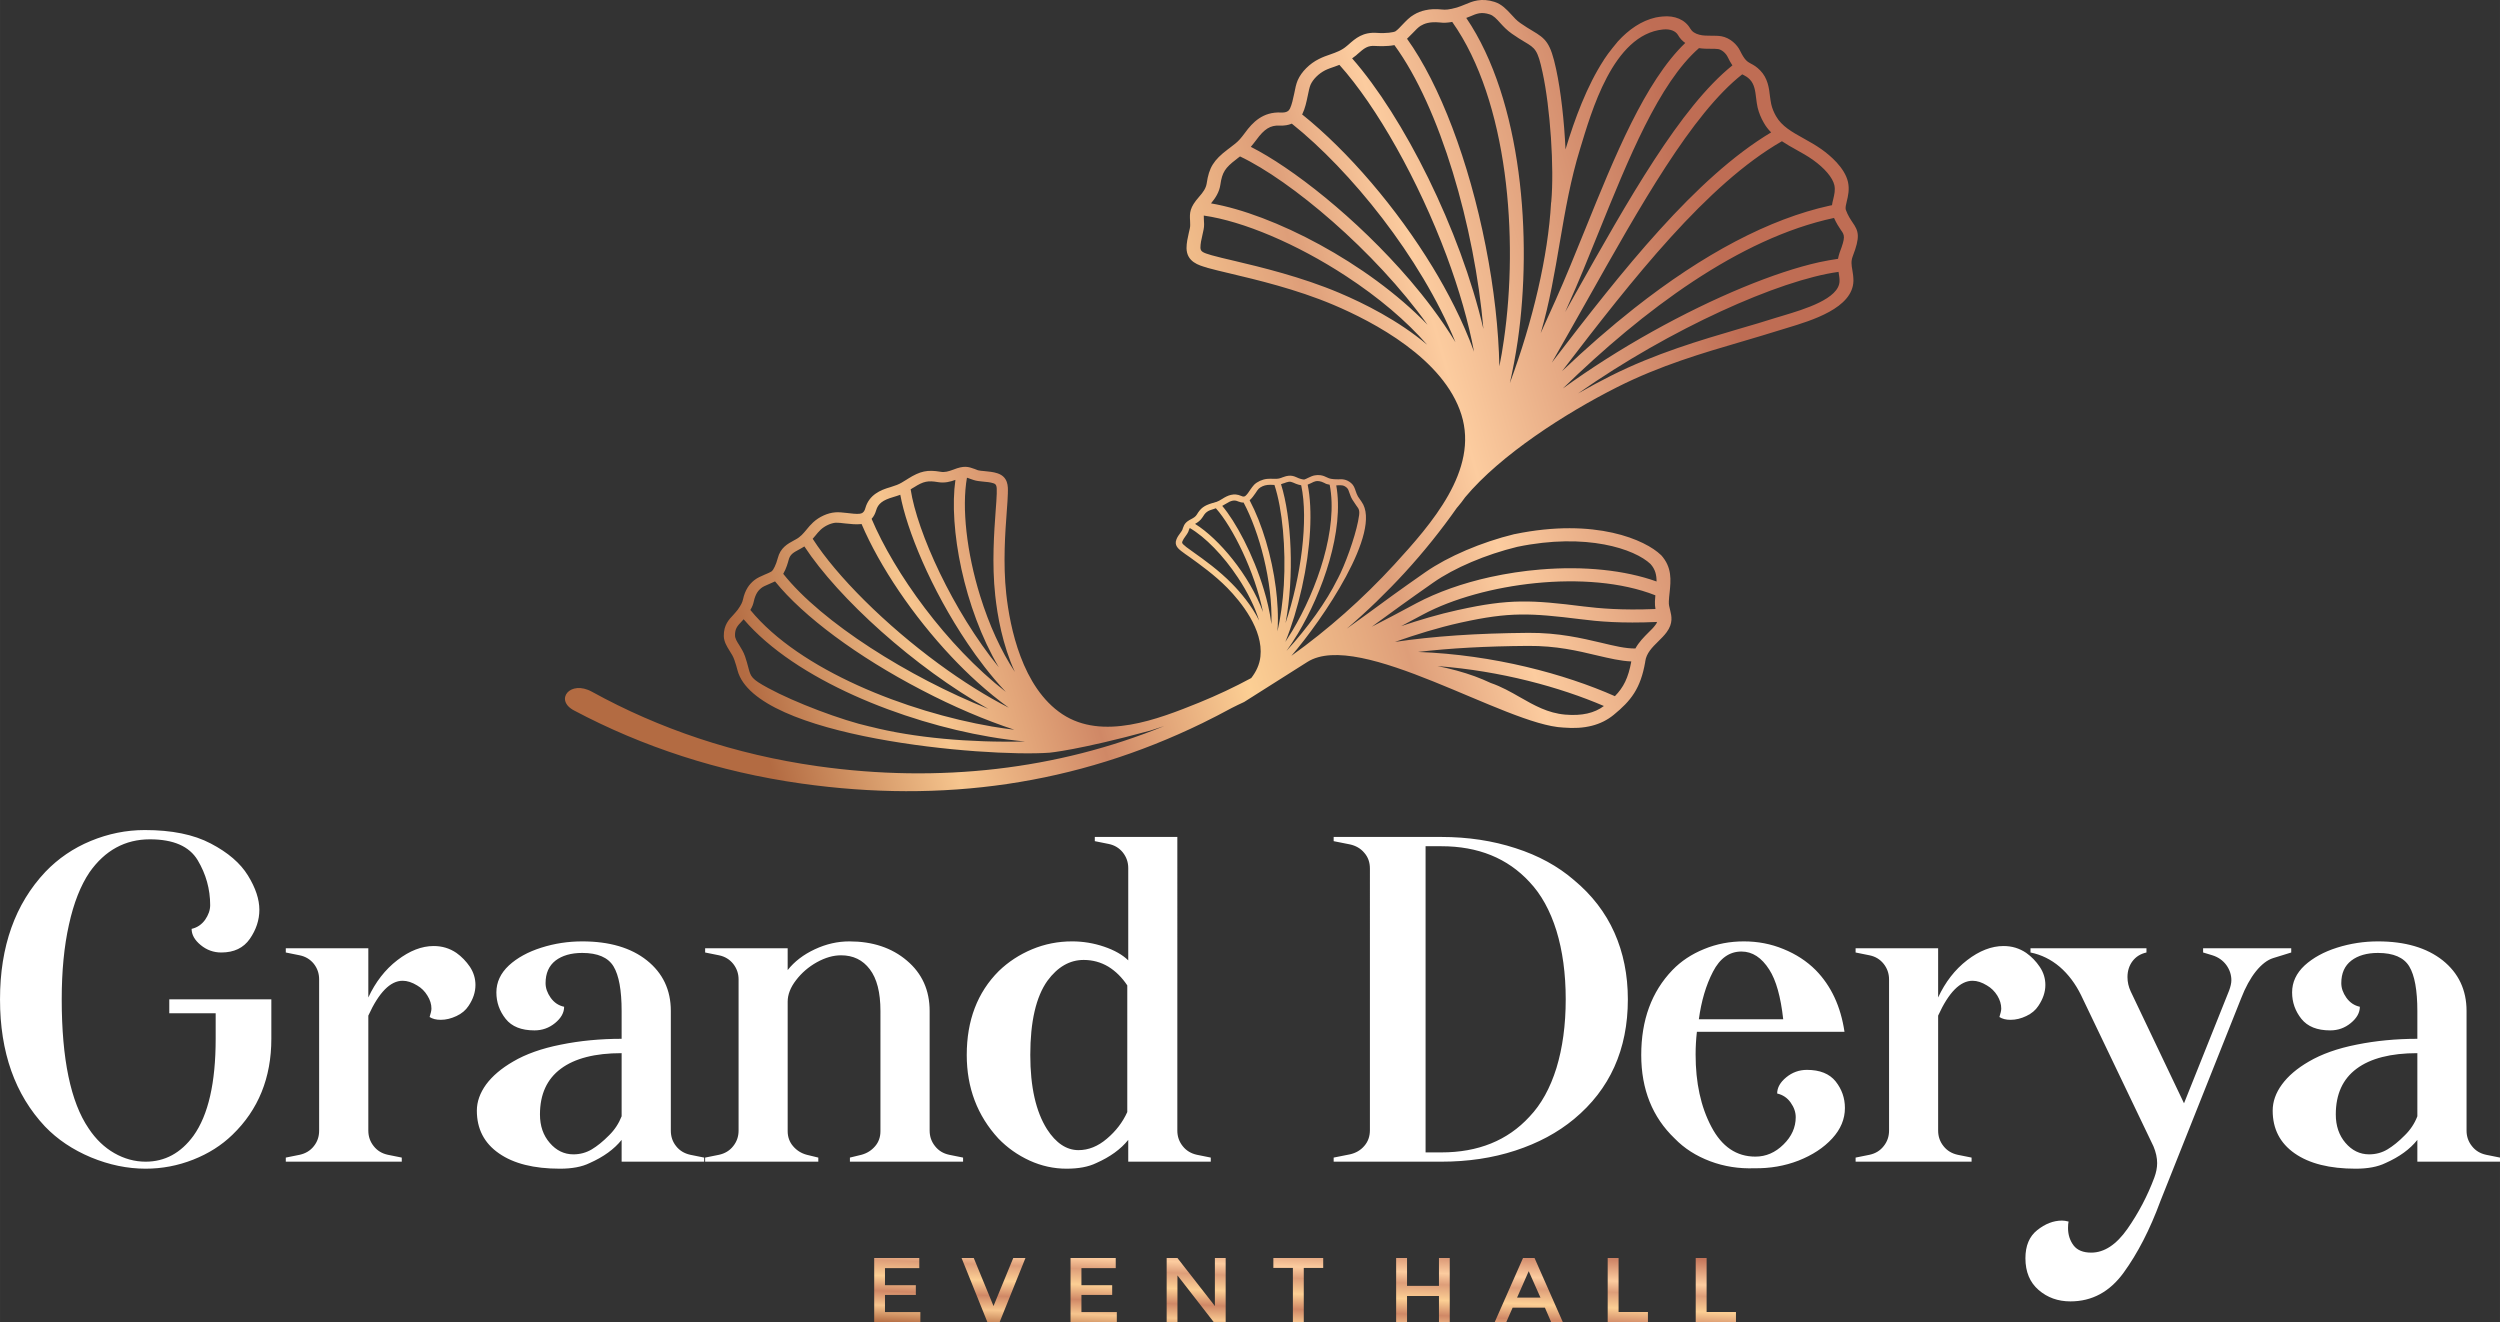 <svg xmlns="http://www.w3.org/2000/svg" xml:space="preserve" width="875.811" height="463.242" style="shape-rendering:geometricPrecision;text-rendering:geometricPrecision;image-rendering:optimizeQuality;fill-rule:evenodd;clip-rule:evenodd" viewBox="0 0 23173 12257" xmlns:xlink="http://www.w3.org/1999/xlink"><rect x="0" y="0" width="23173" height="12257" fill="#333333" stroke="none"/><defs><linearGradient id="a" gradientUnits="userSpaceOnUse" x1="15914.9" y1="2322.47" x2="6542.84" y2="5011.49"><stop offset="0" style="stop-opacity:1;stop-color:#bf6d54"/><stop offset=".278" style="stop-opacity:1;stop-color:#fccc9f"/><stop offset=".388" style="stop-opacity:1;stop-color:#de9e79"/><stop offset=".541" style="stop-opacity:1;stop-color:#fccf94"/><stop offset=".69" style="stop-opacity:1;stop-color:#d08866"/><stop offset=".831" style="stop-opacity:1;stop-color:#f6c58e"/><stop offset="1" style="stop-opacity:1;stop-color:#b36b42"/></linearGradient><linearGradient id="b" gradientUnits="userSpaceOnUse" xlink:href="#a" x1="12117.5" y1="11485.5" x2="12075.7" y2="12432"/></defs><path d="M13287 5399c195-136 485-259 776-330 645-134 1091 21 1236 159 45 50 56 103 56 162-293-105-671-145-1078-111-157 13-313 37-464 70-254 56-491 140-683 242-160 86-296 158-414 218 16-12 32-24 49-36 127-93 286-209 522-374M5320 6585c631 335 1341 570 2109 678 1308 184 2540 13 3716-560q138-67.5 273-141c37-19 75-37 114-55l586-371c484-307 1841 587 2374 608 197 17 349-22 466-118 160-131 249-243 292-491v-3c10-77 64-131 122-188 26-26 54-53 76-83 63-85 46-152 33-205-7-27-14-52-12-83 1-26 4-53 7-80 12-115 24-234-79-348-1 0-2-1-3-2-139-135-602-348-1355-192h-2c-307 75-615 207-824 352-238 166-397 282-524 376-78 57-143 104-205 148 188-161 367-334 536-518 176-192 339-395 487-606h1c26-31 51-62 73-94 328-393 930-779 1408-1020 401-202 792-316 1171-427 115-34 224-66 332-100 21-7 45-14 72-22 228-69 611-184 616-437 0-37-5-70-10-99-8-46-14-82 3-127 71-184 56-233-1-315-19-29-42-61-63-118-5-18 1-45 9-77 12-49 27-111 11-182-31-132-166-245-243-300-55-39-112-71-166-101-110-61-205-114-258-208-20-35-35-71-44-110-5-22-8-48-12-75-8-74-20-167-91-239-33-34-62-50-85-62-33-18-57-30-101-120-27-56-91-119-173-134-30-5-62-5-94-5-37 0-76 0-110-9-42-11-68-29-85-58-47-81-143-123-258-111-21 2-41 5-62 9-132 30-248 110-350 221 0 0-91 108-129 169l-2 4c-156 239-271 549-355 829-12-262-43-541-87-744-53-246-95-282-222-357-30-18-65-39-108-69-34-23-61-53-88-83-42-45-85-92-151-114-126-40-206-6-277 24-25 10-48 20-75 28-73 20-104 22-139 18-57-6-107-4-154 7-37 8-71 21-104 41-40 22-73 58-106 92-22 24-45 48-65 62-16 10-90 21-169 15-133-10-200 49-270 111l-12 10c-47 41-96 58-152 78-35 12-70 24-107 43-87 43-162 119-196 196-15 34-24 78-33 125-10 48-22 103-39 138-10 20-28 40-84 37-166-8-262 90-333 188-39 52-57 73-90 100-1 1-2 2-4 3-13 11-29 23-50 39l-16 12c-131 99-174 169-195 315-7 45-33 82-72 126-85 97-87 145-82 221 0 12 1 25 1 39 1 16-6 45-13 73-10 44-21 93-21 141 2 128 114 159 187 180l8 3c53 15 125 32 209 52 244 58 613 145 956 290 374 158 1026 501 1188 1019 162 515-279 1014-622 1389-295 321-615 603-954 846 288-333 848-1156 650-1429-10-13-20-28-33-48-9-15-15-33-21-50-9-27-18-54-42-74-45-38-85-37-120-35-13 0-24 0-37-1-34-3-47-7-61-14-23-12-45-20-66-23-17-2-34-2-51 1-21 3-42 13-61 22-14 7-29 14-39 17-9 1-42-6-74-22-53-25-92-11-134 4l-6 3c-28 10-51 9-78 8-17 0-34-1-53 1-45 5-90 26-119 54-12 12-24 30-37 48-13 20-28 42-42 54-8 7-19 13-41 2-68-31-127-4-175 27-26 16-37 22-56 29h-2c-8 3-17 5-28 9l-9 2c-73 22-105 45-141 105-11 19-28 30-53 43-54 28-63 48-76 82-2 6-4 11-6 18-3 7-11 18-19 29-13 17-27 37-35 58-23 55 17 87 44 109l3 2c19 15 46 34 78 56 91 66 229 164 346 283 127 130 335 386 307 637-8 75-40 141-85 199-155 84-317 160-484 228-385 156-894 353-1267 107-373-247-486-805-520-1116-31-284-9-574 5-766 5-66 9-122 10-165v-6c2-58 4-147-97-180-39-13-81-16-118-20-24-2-49-4-62-8-11-4-22-8-31-12-60-22-99-33-197 6-46 17-81 27-119 20-122-21-189-6-301 64l-14 9c-17 11-31 19-43 26-1 1-2 2-3 2-30 17-51 25-102 41-96 27-199 72-234 195-11 41-32 49-51 52-31 4-78-2-119-7-40-4-77-9-108-6-71 5-150 41-206 93-24 22-43 45-61 67-30 36-55 67-100 91l-11 6c-67 36-131 71-156 169-15 59-42 110-54 119-16 11-41 22-66 32-35 15-72 31-100 54-23 19-43 41-59 66-19 31-34 67-43 110-6 26-15 48-49 96-13 17-27 32-41 48-42 44-89 94-88 195 1 53 28 96 54 138 17 26 34 54 44 84 14 39 22 69 29 96 164 625 2294 807 2892 764 0 0 270-24 927-203h1c1-1 54-17 135-44-989 404-2085 531-3212 372-766-108-1470-347-2092-690-203-112-350 76-167 173m3650-619c-343-508-567-1060-625-1380-18 7-38 13-64 21-100 29-142 62-160 124-9 31-23 58-42 78 210 498 690 1172 1244 1604-144-153-265-316-353-447m-114-1518c-48 18-101 31-161 21-94-16-135-8-223 48l-14 8c-6 4-11 8-17 11 60 395 390 1124 817 1649-324-549-465-1297-402-1737m369 1070c-32-292-10-587 4-783 5-64 9-120 10-159v-7c2-63-2-81-32-90-27-9-61-12-95-15-31-3-60-6-85-14-13-4-24-8-35-12s-20-8-29-10c-49 278-3 692 122 1095 84 271 194 511 322 705-114-249-162-522-182-710m-1245-660c-45 5-97-1-146-6-33-4-67-8-87-7-46 4-101 29-140 65-18 17-34 36-50 56-8 9-16 19-24 28 223 348 677 799 1168 1159 225 165 444 302 650 407-205-148-387-319-531-472-356-378-665-835-834-1231-2 0-4 0-6 1m-556 226-11 6c-61 33-90 48-104 104-4 15-20 76-49 125 357 450 1162 957 1901 1252-685-385-1390-1026-1705-1506-10 6-21 13-32 19m-296 330c-28 12-57 24-73 38-23 18-51 49-67 119-6 29-15 54-33 83 459 560 1453 945 2239 1080 71 12 140 22 208 30-270-89-565-214-861-369-592-308-1095-681-1357-1006-18 9-37 17-56 25m-255 348c-37 39-61 65-60 127 0 29 18 58 40 92 18 29 39 63 53 103 14 41 23 75 30 102 23 88 28 107 185 192 246 134 684 299 939 356 4 0 7 1 10 2 398 102 917 149 1432 137-106-10-217-24-331-44-793-135-1795-524-2278-1089-7 8-14 15-20 22m8407 101c-41 41-88 88-121 148-92 1-195-24-320-54-175-41-392-93-672-91-484 4-879 31-1237 84 197-69 395-131 610-179 2 0 3-1 5-1 449-99 640-88 1110-30 154 20 371 40 705 25-3 10-8 19-17 30-16 22-38 44-63 68m-311 590c-463-205-1123-384-1825-410 299-35 629-53 1019-56 263-2 463 46 639 88 116 27 220 52 319 56-28 154-72 240-152 322m-460 171c-162-14-288-86-421-162-84-48-172-98-269-131-47-22-97-43-148-62-110-40-226-71-347-95 590 45 1138 196 1543 370-87 66-204 93-358 80m831-1051c-1 27 1 51 5 72-315 13-521-6-668-24-478-60-688-72-1156 32-2 0-4 0-6 1-186 41-358 93-528 150 63-33 131-69 203-108 543-291 1526-426 2154-178-1 18-3 36-4 55m-2269-2974c-500-583-1101-1048-1477-1238 15-17 31-38 51-64 75-103 131-137 216-133 42 2 80-4 113-18 539 430 1193 1233 1517 2026-135-222-291-422-420-573m-1846-714c40-48 77-103 87-174 16-112 44-156 146-233l16-13c8-5 14-10 20-15 468 221 1249 875 1738 1560-559-578-1436-1027-2007-1125m1190 830c-352-149-728-239-977-298-82-19-153-36-203-50l-7-2c-80-23-101-34-101-71 0-35 9-75 18-114 8-36 17-70 16-101 0-16-1-31-2-44-1-15-1-26-1-37 365 52 863 263 1317 560 306 200 561 417 753 637-266-225-588-385-813-480m-342-1661c24-49 37-110 49-168 8-39 16-79 26-101 22-50 75-103 134-133 28-14 58-24 90-35 14-5 28-10 43-16 347 386 733 1073 993 1768 118 317 204 618 255 891-105-289-248-561-383-783-333-547-782-1073-1211-1417 1-2 3-4 4-6m497-541 11-10c65-57 95-83 169-77 22 1 103 6 175-8 423 577 743 1682 825 2631-215-923-741-1967-1217-2508 12-8 25-18 37-28m525-207c26-27 52-55 75-68 32-19 81-39 174-30 38 5 73 3 117-5 519 735 615 2007 479 2946-12 85-26 167-42 247-7-340-49-721-127-1115-155-788-426-1500-729-1922 18-17 36-35 53-53m532-154c62-27 104-44 181-19 36 11 65 43 99 81 29 32 63 68 108 99 46 33 84 55 115 74 101 60 123 73 168 283 72 330 109 888 81 1199-1 4-2 8-2 12-27 488-168 1093-382 1670 28-124 53-255 73-391 137-948 41-2230-477-2994 13-5 25-10 36-14m1789 121c64-6 115 13 138 52 17 30 39 54 67 73-373 358-655 1053-927 1726-94 232-183 452-275 658-44 98-90 201-138 306 165-562 191-1145 365-1708 103-336 303-1061 770-1107m332 173c39 6 76 6 109 6 27 0 52 0 70 3 31 5 68 36 85 69 16 34 32 61 46 82-483 388-961 1238-1466 2136l-84 150c10-23 20-45 29-67 94-209 183-429 277-662 277-685 563-1393 934-1717m401 243c5 2 9 4 14 7 19 10 35 19 56 40 44 45 51 108 59 174 4 29 7 59 14 88 12 48 31 95 56 138 19 35 43 65 69 91-699 418-1377 1277-2033 2134 108-188 215-378 321-566 503-894 978-1740 1444-2106m368 620c43 29 88 54 133 79 52 29 106 59 155 94 108 77 182 164 198 234 10 45 0 86-10 129q-7.5 27-12 57c-7 1-14 2-21 4-558 123-1168 444-1814 953-220 174-443 368-667 581 662-865 1346-1734 2038-2131m535 1032c-7 21-12 40-15 58-54 8-112 18-173 31-411 91-977 325-1546 642-296 165-577 344-832 529 745-725 1634-1393 2514-1581 23 52 46 85 63 111 35 49 45 64-11 210m-9 187c4 27 9 52 8 78-3 163-328 261-522 319-27 8-52 15-73 22-106 34-215 66-329 99-367 108-783 230-1195 437-97 49-200 104-305 164 855-600 1869-1053 2415-1127 0 3 0 6 1 8m-5327 2941c-101-336-265-636-387-780 9-5 20-11 33-19 50-32 80-38 115-22 17 7 34 11 50 10 146 275 270 730 258 1127-15-118-43-230-69-316m-639-613c25-14 51-32 69-61 27-46 47-61 104-77l9-3c4-1 8-2 11-4 155 173 360 585 437 962-126-343-410-681-630-817m343 555c-120-123-260-223-353-289-31-22-57-41-76-55l-2-3c-30-23-36-31-29-47 6-15 17-31 28-46s20-28 26-41c3-8 5-14 7-20 3-6 5-12 7-16 143 83 312 256 446 459 91 137 157 272 197 399-70-141-174-263-251-341m166-777c19-17 36-41 52-64 10-16 21-32 29-40 19-18 51-32 81-35 15-2 29-1 44-1 7 0 14 0 21 1 74 224 107 585 87 929-10 157-30 301-59 428 10-143 0-284-15-402-37-292-127-594-243-813zm308-153 7-2c38-14 55-20 85-6 9 4 42 20 75 25 69 320-2 852-145 1277 82-436 56-975-42-1287 7-2 13-4 20-7m259-3c15-8 32-16 44-18 17-2 41-3 78 16 15 9 30 14 50 17 80 404-116 971-348 1357-21 34-42 68-63 100 60-149 113-321 154-505 82-367 101-720 53-953 10-4 21-9 32-14m251 20c31-1 51-2 79 22 13 11 19 29 26 51 7 19 14 40 27 61s25 38 34 51c32 42 38 51 18 150-31 155-120 403-189 533-1 2-2 3-3 5-102 207-274 446-471 662 35-49 70-102 104-158 233-388 432-960 357-1376 6 0 12-1 18-1" style="fill:url(#a)"/><path d="M16091 12257v-96h-272v-500h-101v596zm-1088-596h-101v596h373v-96h-272zm-779 0h-107l-263 596h107l60-136h299l59 136h108zm-786 0h-100v258h-296v-258h-101v596h101v-244h296v244h100zm-1173 0h-462v92h181v504h101v-504h180zm-904 0h-100v445l-347-445h-100v596h100v-435l338 435h109zm-1019 0h-419v596h429v-95h-328v-159h285v-90h-285v-158h318zm-837 0h-113l-183 445-183-445h-113l240 596h112zm-984 0h-418v596h428v-95h-328v-159h286v-90h-286v-158h318zm5758 367h-217l108-245z" style="fill:url(#b)"/><path d="M0 9263c0-490 140-884 421-1182 118-123 258-219 420-286s329-101 501-101c249 0 453 41 612 125 159 83 274 182 344 296 71 115 106 221 106 318 0 95-30 185-88 269-59 85-147 127-265 127-72 0-135-23-191-69q-84-69-84-150c52-12 93-40 125-84 31-45 47-90 47-136 0-149-39-288-116-417-78-129-225-193-443-193-229 0-416 102-559 305-83 123-147 285-191 486-45 201-67 431-67 692 0 554 83 952 249 1196 66 100 146 177 239 230s190 79 290 79c178 0 326-80 443-240 138-193 206-492 206-899v-237h-430v-129h946v366c0 361-120 658-361 890-100 97-221 174-363 230q-213 84-441 84-253.5 0-507-105c-169-71-311-166-426-286C139 10146 0 9754 0 9263m4231-430c49 35 90 78 125 129q51 78 51 168c0 66-21 130-64 194-26 40-63 71-112 94s-97 35-146 35c-43 0-77-9-103-26 11-35 17-60 17-78 0-40-12-80-37-120-24-40-56-72-96-95-46-28-91-43-134-43-114 0-220 108-318 323v1066c0 55 17 103 50 144 33 42 76 68 131 80l129 26v38H2649v-38l129-26c54-12 98-38 131-80 33-41 49-89 49-144V9078c0-54-16-102-49-144-33-41-77-68-131-79l-129-26v-39h765v456c66-143 156-259 269-346s226-131 337-131c78 0 148 21 211 64m2296 1897v38h-765v-202c-69 86-168 158-297 215-71 35-163 52-275 52-241 0-429-47-565-142-137-95-205-227-205-396 0-83 29-164 86-243 58-78 141-149 250-212 117-69 265-122 443-157 177-36 365-54 563-54v-258c0-192-25-330-75-413s-147-125-290-125c-104 0-186 24-248 71-61 48-92 117-92 209 0 46 16 91 47 135 32 45 73 73 125 84 0 55-28 105-84 151s-120 68-191 68c-121 0-210-35-267-107s-86-153-86-245c0-95 39-178 116-250 77-71 178-126 301-165s249-58 379-58c252 0 452 59 599 176 148 118 222 274 222 469v1109c0 55 16 103 49 144 33 42 77 68 131 80zm-765-968c-247 0-434 48-563 144s-194 237-194 424c0 106 30 194 91 264 60 70 133 106 219 106 63 0 119-16 170-46 50-30 104-73 161-131 52-51 90-110 116-176zm3165 968v38H7878v-38l107-26c52-14 94-41 127-80 33-38 49-85 49-139V9371q0-258-99-387c-65-86-154-129-266-129-72 0-146 21-224 64-77 43-142 99-193 166-52 67-78 134-78 200v1200c0 54 17 101 50 139 33 39 75 66 127 80l107 26v38H6536v-38l129-26c54-12 98-38 131-80 33-41 50-89 50-144V9078c0-54-17-102-50-144-33-41-77-68-131-79l-129-26v-39h765v202c63-80 147-144 252-193s211-73 320-73c215 0 393 59 533 178 141 119 211 275 211 467v1109c0 55 17 103 50 144 33 42 76 68 131 80zm1986-250c0 55 17 103 50 144 33 42 77 68 131 80l129 26v38h-765v-202c-69 86-168 158-297 215-72 35-164 52-275 52q-177 0-342-75c-111-51-207-119-290-205-195-212-293-470-293-774 0-321 99-580 297-778 89-86 192-153 309-202 118-49 241-73 370-73 101 0 200 16 297 49s172 76 224 127v-856c0-54-17-102-50-144-33-41-77-68-131-79l-129-26v-39h765zm-868-1582c-129 0-241 64-336 193-106 149-159 379-159 688 0 296 52 525 155 688 83 129 181 194 292 194 92 0 180-35 263-106 83-70 146-152 189-247V9134c-49-74-108-132-176-174-69-41-145-62-228-62m3315-1140c247 0 476 35 688 104 212 68 393 167 542 296 166 138 291 300 374 486s125 393 125 619c0 465-167 835-499 1110-152 126-333 223-544 292s-439 103-686 103h-998v-38l151-30c54-12 99-38 133-78 35-40 52-89 52-146V8051c0-58-17-106-52-146-34-41-79-66-133-78l-151-30v-39zm-146 86v2838h146c341 0 614-110 817-331 109-114 192-265 250-451 57-187 86-399 86-637s-29-450-86-636c-58-186-141-337-250-452-203-220-476-331-817-331zm3535 2073c120 0 209 36 266 107 57 72 86 154 86 246 0 103-39 197-118 283s-183 154-312 205c-129 50-265 73-408 71-144 5-281-16-411-65s-240-119-329-211c-206-197-310-455-310-774 0-324 96-586 289-787q120-124.5 294-195c116-48 239-71 368-71s251 23 367 71c116 47 216 112 299 195 144 147 232 337 267 572h-1368c-8 69-12 139-12 211 0 261 48 484 146 669 97 185 233 277 408 277 98 0 184-37 260-112 76-74 114-159 114-253 0-46-15-91-47-136-31-44-73-72-125-84q0-81 84-150t192-69m-607-1097c-112 0-200 63-264 187-65 125-108 272-131 441h782c-23-209-66-362-129-460q-106.5-168-258-168m2640 13c49 35 91 78 125 129 35 52 52 108 52 168 0 66-22 130-65 194-26 40-63 71-112 94-48 23-97 35-146 35-43 0-77-9-103-26 11-35 17-60 17-78q0-60-36-120c-25-40-57-72-97-95-46-28-90-43-133-43-115 0-221 108-319 323v1066c0 55 17 103 50 144 33 42 77 68 131 80l129 26v38h-1075v-38l129-26c55-12 98-38 131-80 33-41 50-89 50-144V9078c0-54-17-102-50-144-33-41-76-68-131-79l-129-26v-39h765v456c66-143 156-259 269-346s226-131 338-131c77 0 147 21 210 64m2456-43v39l-168 52c-54 17-107 58-159 122q-78 97.5-138 252l-748 1879c-97 264-211 484-340 662s-293 267-494 267c-115 0-213-35-295-106-81-70-122-168-122-294 0-115 36-202 109-260 74-59 150-89 231-89q25.5 0 60 9c-3 14-5 34-5 60 0 63 18 117 52 162 34 44 89 66 163 66 121 0 233-74 336-221 103-148 186-306 249-475 17-46 26-91 26-134 0-48-11-100-34-155l-671-1401c-52-106-118-194-198-263-80-68-171-113-271-133v-39h1075v39c-54 12-97 38-129 80-31 41-47 91-47 148 0 46 10 90 30 133l494 1037 418-1045c14-38 21-69 21-95 0-52-16-99-47-142q-48-64.5-129-90l-86-26v-39zm1935 1940v38h-766v-202c-68 86-167 158-296 215-72 35-164 52-276 52-240 0-429-47-565-142q-204-142.5-204-396c0-83 28-164 86-243 57-78 140-149 249-212 118-69 265-122 443-157 178-36 366-54 563-54v-258c0-192-25-330-75-413s-147-125-290-125c-103 0-186 24-247 71-62 48-93 117-93 209 0 46 16 91 47 135 32 45 74 73 125 84 0 55-28 105-84 151s-119 68-191 68c-121 0-209-35-267-107-57-72-86-153-86-245 0-95 39-178 116-250 78-71 178-126 301-165 124-39 250-58 379-58 252 0 452 59 600 176 147 118 221 274 221 469v1109c0 55 17 103 50 144 33 42 76 68 131 80zm-766-968c-246 0-434 48-563 144s-193 237-193 424q0 159 90 264c60 70 133 106 219 106 63 0 120-16 170-46s104-73 161-131c52-51 91-110 116-176z" style="fill:#fff;fill-rule:nonzero"/></svg>